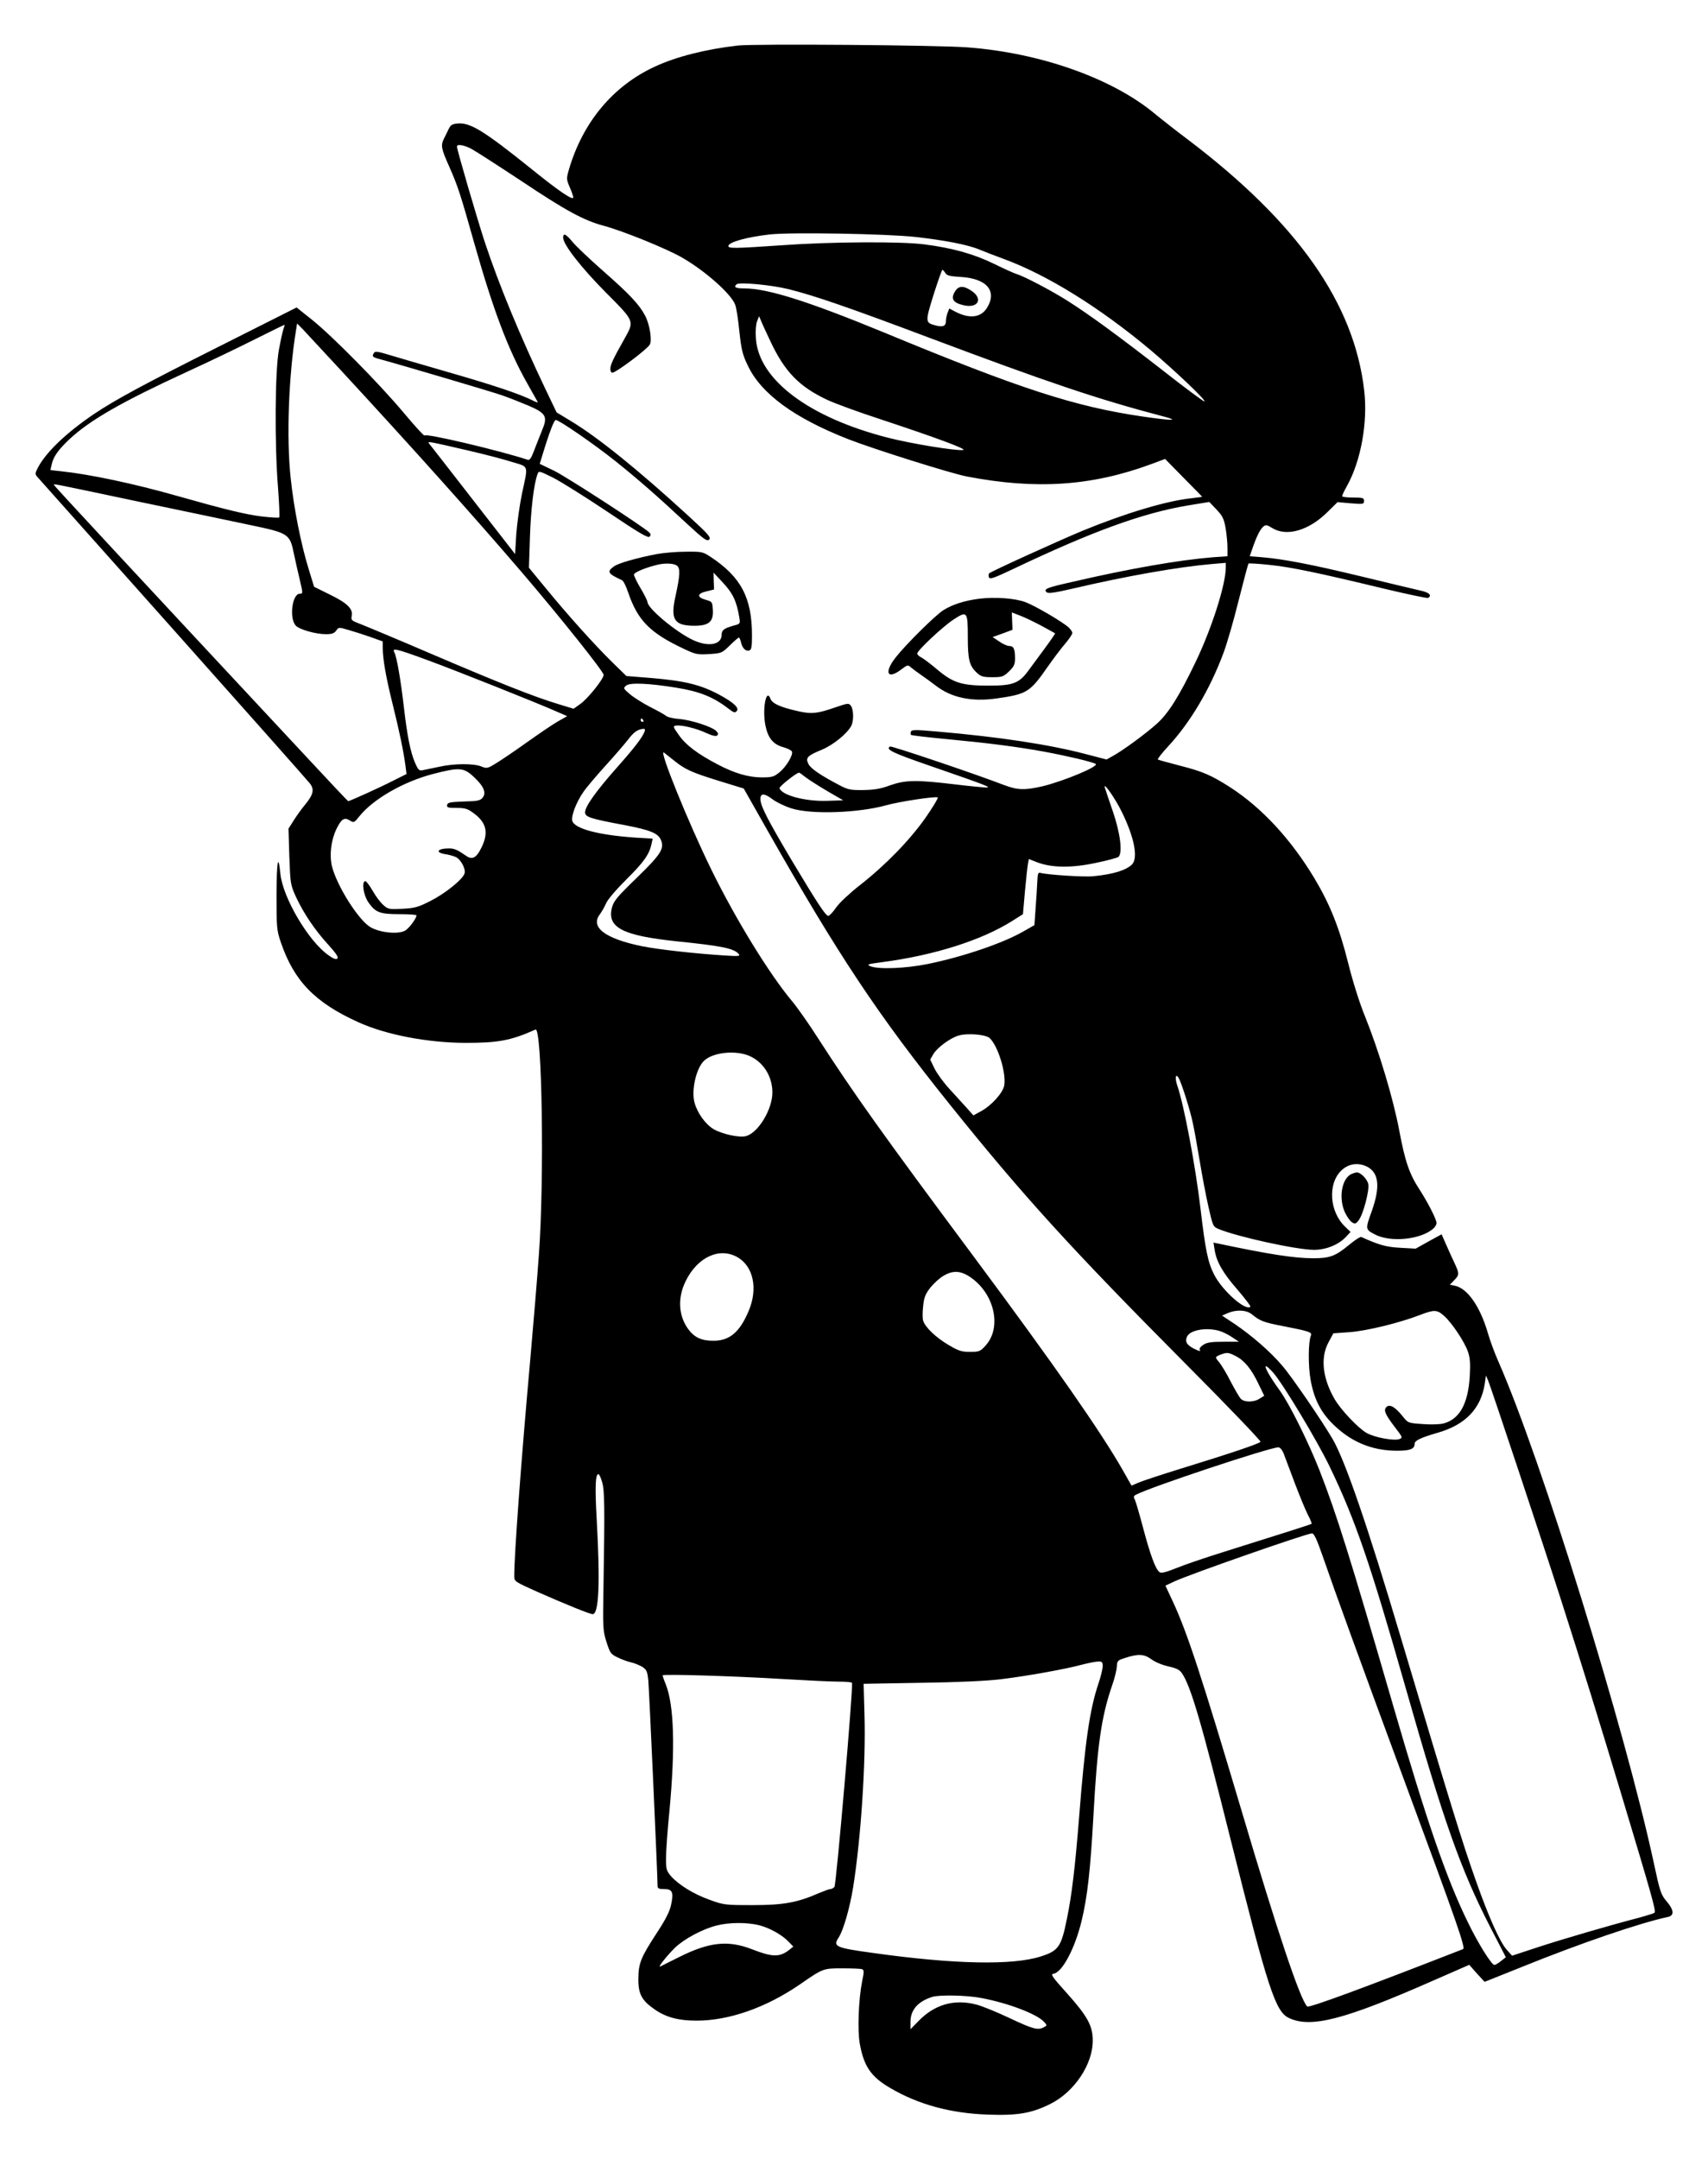  <svg version="1.0" xmlns="http://www.w3.org/2000/svg"
 width="1013pt" height="1280pt" viewBox="0 0 1013 1280"
 preserveAspectRatio="xMidYMid meet"><g transform="translate(0,1280) scale(0.1,-0.1)"
fill="#000000" stroke="none">
<path d="M4376 12530 c-192 -22 -365 -66 -492 -125 -248 -114 -428 -330 -510
-611 -15 -53 -15 -57 5 -104 12 -27 21 -54 21 -60 0 -21 -82 34 -249 169 -279
224 -360 274 -434 269 -35 -3 -44 -8 -56 -33 -8 -16 -20 -42 -28 -57 -20 -40
-16 -60 31 -165 52 -118 66 -161 150 -459 112 -395 200 -627 313 -827 32 -56
60 -106 62 -110 2 -5 -11 -1 -28 8 -75 38 -235 92 -511 171 -162 47 -324 94
-359 105 -51 15 -66 17 -73 7 -13 -21 -10 -25 30 -36 115 -31 668 -194 727
-215 39 -13 109 -41 157 -61 109 -47 118 -65 81 -152 -13 -33 -34 -85 -46
-117 -16 -43 -26 -57 -37 -53 -171 56 -607 159 -612 144 -2 -5 -57 55 -123
134 -144 172 -427 459 -548 555 l-88 70 -447 -225 c-466 -234 -626 -321 -752
-405 -163 -110 -285 -225 -335 -319 -17 -34 -18 -39 -4 -55 9 -10 371 -416
805 -903 434 -487 799 -898 811 -914 29 -36 22 -66 -27 -126 -21 -25 -51 -67
-68 -94 l-31 -49 5 -166 c6 -163 7 -167 40 -240 46 -98 112 -196 191 -282 45
-50 62 -74 54 -82 -7 -7 -23 -2 -52 19 -118 81 -272 342 -286 483 -13 128 -22
75 -23 -122 0 -199 1 -212 26 -285 78 -228 202 -356 458 -472 164 -75 410
-122 636 -123 196 0 271 14 416 79 39 18 53 -891 20 -1335 -9 -128 -32 -407
-51 -620 -53 -587 -96 -1166 -95 -1287 0 -30 4 -32 140 -93 177 -78 309 -131
325 -131 37 0 45 184 24 561 -11 192 -8 269 10 269 5 0 15 -21 22 -47 15 -50
16 -140 8 -633 -4 -231 -3 -249 18 -315 21 -65 25 -72 65 -91 24 -12 59 -25
78 -29 19 -4 49 -16 67 -26 28 -18 32 -26 38 -82 5 -51 55 -1160 55 -1219 0
-14 8 -18 39 -18 49 0 57 -18 41 -94 -8 -38 -32 -86 -82 -162 -98 -150 -111
-183 -112 -275 -1 -91 20 -130 99 -184 67 -46 141 -65 246 -65 192 0 409 76
609 212 143 99 141 98 257 98 56 0 108 -2 116 -5 12 -5 12 -16 0 -73 -21 -106
-28 -288 -14 -367 24 -135 66 -198 182 -265 165 -97 356 -149 575 -157 178 -7
263 8 373 63 143 71 253 236 252 377 0 86 -32 144 -151 277 -89 99 -101 115
-82 118 52 8 127 149 167 314 35 146 52 302 70 623 23 421 47 587 111 773 15
42 27 93 28 112 1 32 5 36 41 48 85 28 118 27 163 -5 24 -18 67 -35 102 -43
46 -10 65 -19 79 -39 53 -76 115 -287 292 -996 219 -875 263 -1011 343 -1049
130 -62 328 -11 855 221 l215 94 45 -51 46 -50 220 88 c351 142 700 261 868
297 38 8 35 42 -9 93 -33 39 -39 56 -75 225 -172 798 -667 2394 -921 2972 -22
49 -51 127 -64 173 -46 157 -121 264 -195 279 l-30 6 25 26 c32 33 32 39 2
104 -14 29 -36 78 -50 110 l-26 59 -77 -42 -77 -43 -90 5 c-85 5 -123 15 -232
64 -6 3 -38 -18 -72 -46 -81 -67 -114 -80 -213 -80 -113 0 -265 24 -563 87
l-29 6 7 -44 c11 -70 49 -137 137 -237 44 -52 78 -96 75 -99 -28 -28 -166 94
-215 190 -37 72 -52 146 -81 392 -30 254 -98 614 -137 727 -16 46 -11 77 7 48
16 -26 69 -192 84 -266 9 -39 27 -141 41 -225 14 -85 37 -207 52 -273 26 -115
28 -119 59 -132 113 -47 465 -124 567 -124 72 0 146 30 190 77 l27 29 -31 30
c-94 88 -106 255 -24 334 41 40 97 49 149 25 74 -35 84 -118 32 -265 -39 -108
-39 -109 19 -139 94 -49 274 -30 347 36 10 9 18 23 18 32 0 21 -51 121 -100
197 -61 93 -87 168 -121 351 -35 186 -119 468 -204 679 -31 75 -73 209 -99
314 -53 212 -109 350 -201 504 -139 231 -312 418 -500 539 -111 71 -162 93
-295 127 -69 18 -128 34 -133 37 -4 2 25 39 64 81 129 140 244 334 324 547 21
55 62 196 91 314 30 118 56 217 59 220 3 2 58 -1 123 -8 127 -13 287 -46 680
-141 139 -33 257 -58 262 -55 25 15 6 33 -47 44 -32 7 -186 44 -343 82 -299
72 -464 104 -592 115 l-76 6 18 52 c23 66 44 109 64 125 13 11 22 9 52 -10 85
-52 216 -15 327 95 l60 59 78 -7 c75 -6 79 -5 79 14 0 18 -6 20 -65 20 -36 0
-65 4 -65 8 0 5 13 33 30 63 82 148 123 377 101 564 -60 518 -395 994 -1045
1487 -72 54 -160 123 -196 153 -252 210 -677 361 -1110 394 -180 14 -1264 22
-1364 11z m-1583 -611 c23 -12 155 -97 293 -188 271 -181 376 -238 496 -270
115 -31 371 -135 463 -188 136 -78 291 -215 315 -279 7 -16 18 -87 25 -158 12
-110 19 -139 50 -203 79 -168 278 -313 599 -438 152 -59 606 -202 700 -220
411 -79 740 -57 1093 73 l83 31 110 -112 c60 -61 110 -111 110 -112 0 -1 -28
-5 -63 -9 -147 -15 -391 -88 -647 -193 -142 -59 -540 -240 -553 -252 -4 -4 -5
-15 -2 -24 6 -13 29 -5 143 49 473 225 769 332 1036 377 l128 21 43 -45 c36
-38 44 -55 54 -110 6 -36 11 -88 11 -116 l0 -51 -87 -6 c-199 -16 -494 -67
-838 -147 -147 -33 -167 -41 -148 -60 9 -9 46 -4 150 20 324 76 632 130 831
147 l82 7 0 -27 c0 -102 -84 -364 -180 -563 -97 -202 -161 -303 -228 -363 -64
-58 -196 -155 -258 -190 l-41 -23 -119 31 c-220 58 -517 103 -888 135 -124 11
-149 11 -153 0 -3 -8 -3 -16 0 -20 3 -3 94 -14 201 -24 254 -24 420 -45 586
-75 140 -26 285 -60 308 -73 24 -13 -183 -100 -312 -132 -108 -25 -150 -24
-232 7 -177 68 -667 233 -675 228 -29 -17 12 -37 247 -118 321 -111 357 -125
324 -125 -14 0 -99 8 -190 19 -226 27 -289 26 -381 -6 -56 -21 -94 -27 -159
-28 -75 -1 -91 2 -140 28 -109 57 -171 98 -185 126 -19 37 -8 49 79 85 68 28
151 96 175 142 15 30 14 95 -2 118 -13 17 -17 17 -90 -8 -109 -38 -144 -42
-226 -23 -106 24 -151 45 -162 74 -25 66 -49 -65 -29 -161 15 -73 46 -111 106
-127 25 -7 48 -19 51 -26 8 -20 -34 -90 -73 -122 -33 -27 -44 -31 -105 -31
-79 0 -162 24 -261 76 -119 62 -191 116 -231 174 -36 50 -37 54 -18 57 33 5
121 -16 180 -44 38 -17 58 -21 65 -14 7 7 5 15 -6 26 -25 25 -146 65 -218 71
-36 3 -72 11 -80 19 -8 7 -51 31 -95 53 -44 23 -98 57 -120 76 -39 34 -40 35
-20 51 23 18 135 13 295 -13 138 -22 221 -55 311 -125 32 -24 38 -26 49 -13
15 18 -19 50 -102 95 -113 61 -208 84 -415 101 l-138 11 -83 81 c-109 107
-265 281 -393 437 l-102 124 6 181 c5 162 23 316 45 374 7 21 9 20 94 -22 47
-24 192 -115 322 -202 184 -124 239 -156 248 -147 9 9 9 15 -2 26 -43 39 -487
327 -562 364 l-87 42 13 42 c43 143 72 218 82 218 20 0 233 -147 359 -248 133
-107 241 -201 418 -366 103 -95 120 -107 133 -95 12 13 -4 31 -126 143 -297
272 -536 465 -698 562 l-81 49 -67 140 c-148 310 -274 614 -358 867 -43 130
-166 550 -166 569 0 16 39 10 83 -12z m2637 -524 c170 -19 311 -46 377 -74 27
-11 93 -37 148 -57 256 -94 567 -287 866 -537 146 -123 339 -306 322 -307 -6
0 -116 81 -243 181 -266 207 -442 336 -574 419 -94 59 -252 142 -296 155 -14
4 -74 31 -135 61 -119 58 -247 94 -412 115 -135 18 -555 16 -844 -5 -278 -19
-319 -20 -319 -5 0 23 106 53 245 69 124 14 696 4 865 -15z m177 -214 c9 -15
27 -19 91 -23 156 -9 219 -85 154 -186 -36 -55 -102 -63 -184 -21 l-38 20 -10
-26 c-6 -15 -10 -37 -10 -50 0 -29 -19 -36 -63 -24 -60 16 -60 21 -10 182 26
81 49 147 52 147 4 0 11 -8 18 -19z m-932 -95 c154 -38 362 -110 830 -286 710
-267 1006 -367 1395 -469 100 -26 53 -26 -120 -1 -405 59 -726 163 -1540 500
-445 183 -687 260 -825 260 -52 0 -65 7 -47 24 13 15 206 -3 307 -28z m-105
-311 c84 -179 171 -268 335 -345 44 -21 186 -73 315 -115 332 -110 520 -179
492 -183 -42 -6 -310 38 -446 73 -469 120 -768 345 -783 590 -3 42 0 82 7 100
l12 30 11 -25 c5 -14 31 -70 57 -125z m-2889 74 c-5 -14 -17 -69 -27 -124 -23
-124 -26 -559 -5 -818 7 -93 10 -171 7 -175 -4 -3 -50 0 -104 6 -96 12 -216
41 -502 122 -256 73 -523 129 -688 146 l-63 7 7 31 c10 48 39 89 107 153 120
112 312 222 697 399 129 59 312 147 405 194 94 47 171 85 173 84 1 0 -2 -12
-7 -25z m345 -249 c414 -448 787 -864 1067 -1191 233 -272 487 -591 487 -610
0 -25 -95 -143 -140 -174 l-38 -27 -89 27 c-146 44 -352 126 -745 294 -205 88
-399 169 -430 181 -53 20 -57 23 -52 48 9 42 -27 77 -130 127 l-93 46 -33 107
c-45 147 -87 357 -106 537 -26 240 -12 611 32 879 l6 38 33 -33 c17 -19 122
-131 231 -249z m751 -471 c94 -22 211 -52 260 -68 102 -31 96 -14 59 -187 -14
-67 -29 -175 -34 -240 l-7 -119 -249 320 c-137 176 -253 326 -260 334 -13 16
-16 17 231 -40z m-1970 -300 c263 -55 566 -118 673 -141 234 -49 239 -52 264
-175 9 -43 25 -113 35 -155 18 -77 18 -78 -1 -78 -45 0 -64 -145 -24 -189 21
-23 118 -51 179 -51 35 0 49 5 61 21 14 21 15 21 73 4 32 -9 91 -28 131 -42
l72 -26 0 -39 c0 -64 19 -174 60 -338 39 -157 64 -277 75 -362 l6 -47 -82 -41
c-76 -39 -255 -120 -264 -120 -2 0 -120 125 -262 278 -997 1069 -1483 1592
-1483 1597 0 7 -34 14 487 -96z m1721 -940 c162 -59 670 -261 781 -311 l55
-24 -55 -31 c-30 -17 -112 -73 -184 -124 -71 -51 -154 -107 -184 -125 -50 -31
-55 -31 -87 -18 -44 18 -161 18 -249 -2 -38 -8 -82 -17 -96 -20 -23 -5 -28 -1
-48 45 -27 63 -46 158 -66 331 -18 157 -42 296 -56 322 -15 28 6 24 189 -43z
m1287 -359 c3 -5 1 -10 -4 -10 -6 0 -11 5 -11 10 0 6 2 10 4 10 3 0 8 -4 11
-10z m8 -67 c-12 -34 -62 -99 -168 -218 -121 -137 -185 -227 -185 -261 0 -28
31 -38 235 -76 152 -29 198 -48 215 -88 21 -52 0 -85 -144 -225 -114 -110
-136 -137 -146 -174 -32 -120 61 -168 385 -202 265 -27 339 -42 366 -75 11
-13 1 -14 -82 -9 -185 12 -396 36 -491 55 -221 45 -310 114 -249 191 10 14 26
41 35 62 9 23 59 81 120 142 103 102 137 149 150 211 l7 32 -103 6 c-219 15
-362 53 -374 100 -7 29 24 110 65 169 17 26 76 95 130 155 54 59 115 130 136
157 34 45 57 61 92 64 8 1 10 -6 6 -16z m177 -174 c62 -50 102 -69 268 -120
l143 -44 136 -240 c428 -754 659 -1101 1090 -1638 434 -540 711 -845 1401
-1539 244 -245 441 -451 438 -456 -7 -11 -166 -65 -481 -162 -110 -34 -219
-70 -242 -80 l-42 -18 -51 90 c-131 230 -406 624 -885 1268 -542 728 -714 970
-921 1291 -54 85 -125 186 -157 224 -134 160 -334 485 -478 779 -136 277 -316
721 -281 694 9 -7 37 -29 62 -49z m-1190 -95 c60 -56 76 -95 52 -124 -15 -17
-31 -20 -112 -22 -81 -3 -95 -6 -98 -20 -3 -16 5 -18 56 -18 49 0 66 -5 98
-29 80 -57 94 -118 48 -209 -29 -59 -54 -72 -91 -45 -49 34 -68 43 -100 43
-68 0 -85 -24 -23 -34 21 -3 50 -11 63 -17 30 -14 61 -71 52 -98 -11 -35 -114
-118 -201 -162 -74 -38 -94 -43 -167 -47 -77 -4 -85 -3 -112 21 -17 14 -46 52
-65 86 -19 33 -39 59 -45 57 -21 -7 -9 -84 20 -126 42 -60 68 -70 185 -70 55
0 100 -3 100 -7 0 -18 -41 -73 -65 -89 -38 -25 -149 -15 -208 19 -71 42 -198
243 -228 360 -16 66 -6 153 25 219 30 63 48 75 82 53 22 -14 25 -13 56 26 82
102 260 204 435 250 158 41 183 39 243 -17z m1969 -3 c20 -15 78 -52 129 -82
l93 -54 -97 -3 c-129 -4 -267 33 -281 75 -3 9 98 90 116 92 2 1 20 -12 40 -28z
m1875 -206 c74 -151 97 -272 60 -310 -36 -35 -110 -58 -229 -70 -55 -6 -278 9
-315 20 -13 4 -16 -6 -18 -53 -1 -31 -6 -102 -10 -157 l-7 -100 -65 -37 c-121
-70 -360 -151 -566 -193 -132 -27 -292 -33 -341 -14 -25 11 -19 13 72 25 305
40 588 130 767 243 l65 41 12 137 c7 76 15 150 18 164 l5 26 51 -20 c86 -32
201 -34 346 -3 69 14 130 31 135 36 25 25 10 142 -34 270 -24 69 -45 132 -47
140 -12 41 63 -66 101 -145z m-2069 74 c22 -16 71 -40 110 -52 117 -37 398
-27 562 19 74 21 296 55 305 46 3 -4 -30 -59 -74 -122 -94 -133 -236 -279
-388 -398 -59 -46 -120 -103 -140 -131 -19 -28 -40 -50 -47 -51 -16 0 -60 67
-215 325 -146 246 -188 327 -188 368 0 36 24 35 75 -4z m1284 -1413 c50 -46
100 -209 87 -282 -9 -45 -76 -119 -139 -153 l-44 -24 -39 44 c-22 24 -68 75
-103 113 -35 38 -75 93 -89 122 l-25 52 19 33 c22 37 98 94 148 109 52 16 161
7 185 -14z m-1438 -101 c90 -32 150 -121 150 -222 0 -101 -85 -241 -158 -259
-39 -10 -139 12 -190 41 -49 29 -97 96 -114 158 -20 75 11 208 59 250 51 46
171 60 253 32z m-55 -1200 c93 -55 120 -187 64 -318 -53 -126 -114 -177 -210
-176 -69 0 -110 19 -146 66 -60 79 -67 188 -17 288 70 143 202 203 309 140z
m1376 -115 c146 -97 192 -300 93 -408 -31 -34 -37 -37 -92 -37 -51 0 -68 6
-129 42 -73 43 -137 104 -149 143 -4 12 -4 51 0 85 5 52 13 72 42 110 20 25
55 57 77 70 56 34 102 32 158 -5z m1675 -224 c45 -37 68 -46 176 -67 160 -31
180 -37 172 -57 -16 -37 -17 -179 -2 -263 23 -130 73 -216 173 -299 97 -81
212 -122 343 -121 76 0 101 11 101 41 0 19 35 36 135 65 166 47 258 143 281
291 l7 49 13 -30 c17 -40 333 -990 429 -1290 130 -405 231 -732 360 -1160 182
-605 208 -696 198 -705 -4 -4 -46 -17 -93 -30 -173 -45 -440 -123 -594 -173
l-158 -52 -34 38 c-39 46 -104 190 -178 399 -84 236 -150 451 -446 1443 -201
676 -334 1061 -408 1186 -62 106 -242 369 -297 432 -68 81 -181 179 -283 248
l-74 49 34 15 c52 22 112 19 145 -9z m1137 -7 c46 -40 123 -155 143 -215 12
-36 14 -69 10 -144 -10 -163 -60 -253 -154 -279 -21 -6 -74 -8 -125 -4 -86 6
-87 6 -118 45 -44 55 -76 74 -95 58 -22 -18 -11 -44 47 -120 47 -61 48 -64 28
-72 -33 -12 -150 10 -196 37 -51 30 -151 136 -188 199 -72 124 -86 246 -37
337 l29 54 98 7 c102 8 291 54 414 101 85 33 103 33 144 -4z m-1334 -89 c19
-5 54 -22 76 -37 l42 -28 -92 0 c-72 0 -98 -4 -119 -18 -15 -10 -25 -22 -22
-27 9 -14 -1 -12 -34 4 -43 23 -53 40 -42 69 16 41 112 59 191 37z m99 -150
c51 -25 94 -78 135 -165 l34 -70 -27 -17 c-34 -23 -93 -23 -113 0 -8 9 -35 55
-59 101 -23 46 -54 97 -67 113 -27 32 -27 33 8 47 36 14 47 13 89 -9z m223
-99 c61 -71 261 -404 334 -556 152 -315 240 -572 448 -1302 228 -802 329
-1087 506 -1431 l91 -176 -28 -22 c-15 -13 -33 -23 -40 -24 -16 0 -97 128
-158 255 -127 259 -245 603 -440 1275 -260 896 -337 1141 -440 1405 -66 167
-175 387 -234 470 -61 84 -95 145 -82 145 5 0 24 -18 43 -39z m61 -478 c8 -21
38 -101 67 -178 29 -77 64 -161 78 -188 14 -26 23 -49 21 -51 -4 -4 -94 -33
-534 -171 -99 -31 -220 -72 -268 -92 -66 -26 -91 -32 -101 -23 -24 19 -55 106
-96 260 -22 83 -44 159 -50 170 -8 15 -7 21 7 28 84 45 788 279 844 281 10 1
23 -14 32 -36z m232 -610 c72 -209 218 -610 485 -1333 317 -857 363 -989 347
-996 -587 -229 -914 -350 -924 -340 -41 39 -175 437 -388 1156 -238 800 -324
1063 -410 1247 l-43 92 51 24 c91 43 785 285 818 286 12 1 29 -35 64 -136z
m-1305 -651 c0 -16 -11 -61 -24 -100 -53 -155 -81 -350 -116 -797 -24 -299
-43 -459 -72 -600 -34 -169 -50 -191 -157 -225 -167 -53 -513 -46 -991 21
-226 31 -241 38 -206 92 28 42 66 175 86 298 46 289 76 740 67 1025 l-5 181
342 6 c219 3 387 11 471 21 156 19 384 60 480 86 39 10 82 19 98 19 23 1 27
-3 27 -27z m-1890 -77 c135 -8 280 -15 322 -15 42 0 79 -3 81 -7 9 -15 -93
-1196 -104 -1210 -6 -7 -17 -13 -24 -13 -7 0 -37 -11 -66 -23 -129 -57 -212
-72 -394 -72 -164 0 -173 1 -255 31 -96 34 -183 88 -230 140 -27 32 -30 41
-30 107 0 40 9 169 21 287 34 365 27 618 -22 743 -11 26 -19 51 -19 54 0 9
425 -4 720 -22z m-145 -1460 c64 -17 136 -58 175 -100 l25 -26 -25 -20 c-57
-44 -99 -43 -222 5 -140 54 -252 42 -428 -46 -58 -29 -109 -54 -114 -57 -18
-8 40 65 88 112 55 52 160 109 246 131 73 19 182 20 255 1z m1316 -431 c159
-30 330 -95 372 -142 18 -20 18 -21 -2 -31 -35 -19 -63 -12 -203 54 -76 36
-166 73 -200 81 -129 33 -245 0 -340 -98 l-48 -49 0 43 c0 72 44 122 130 149
44 13 205 10 291 -7z"/>
<path d="M3340 11391 c0 -41 108 -179 254 -326 171 -172 169 -167 110 -273
-68 -120 -84 -155 -84 -179 0 -13 5 -23 11 -23 22 0 206 138 223 167 14 25 0
117 -27 170 -35 67 -92 128 -254 270 -76 67 -155 142 -176 167 -41 50 -57 57
-57 27z"/>
<path d="M3895 9515 c-119 -23 -229 -54 -255 -74 -42 -31 -35 -42 49 -81 8 -3
24 -35 36 -71 57 -167 128 -240 329 -335 72 -34 81 -36 152 -32 74 5 76 6 123
52 25 25 50 46 53 46 4 0 9 -13 13 -29 8 -35 29 -55 50 -47 12 4 15 23 15 88
0 224 -65 347 -245 466 -47 31 -52 32 -149 31 -56 0 -132 -7 -171 -14z m119
-68 c22 -16 20 -55 -9 -188 -29 -133 -5 -169 114 -169 85 0 113 24 109 93 -3
49 -4 50 -43 61 -53 15 -51 37 5 50 l45 11 -2 50 -1 50 57 -61 c57 -61 80
-108 96 -206 6 -37 5 -37 -37 -48 -53 -15 -68 -26 -68 -53 0 -60 -78 -74 -169
-32 -103 48 -271 189 -271 226 0 7 -18 43 -40 80 -22 37 -40 74 -40 82 0 14
75 44 145 60 41 9 92 7 109 -6z"/>
<path d="M5806 9250 c-85 -11 -155 -33 -210 -67 -47 -29 -222 -202 -284 -281
-70 -89 -50 -134 32 -72 39 29 40 30 60 12 12 -10 39 -30 61 -45 22 -15 60
-43 85 -62 93 -72 213 -97 361 -76 180 26 197 36 303 188 32 46 77 106 102
135 24 28 44 58 44 65 0 7 -10 22 -22 33 -34 32 -198 128 -256 150 -61 23
-181 32 -276 20z m374 -162 c41 -22 76 -42 78 -43 1 -1 -26 -41 -60 -87 -35
-47 -79 -107 -98 -133 -55 -76 -92 -90 -235 -90 -161 0 -212 16 -307 96 -40
34 -83 66 -95 72 -13 6 -23 16 -23 22 0 18 149 158 214 201 82 54 86 49 86
-101 0 -137 9 -173 55 -215 23 -21 36 -25 90 -25 59 0 67 3 100 35 29 28 35
41 35 76 0 57 -8 74 -34 74 -12 0 -39 12 -60 27 l-39 26 59 21 59 22 -2 52 -2
51 52 -20 c29 -11 86 -39 127 -61z"/>
<path d="M5666 11075 c-30 -46 -15 -70 50 -85 85 -19 116 38 47 85 -47 32 -76
32 -97 0z"/>
<path d="M8014 5839 c-58 -29 -76 -146 -36 -230 12 -24 30 -50 41 -56 17 -11
23 -9 39 12 27 34 65 179 57 215 -6 30 -47 71 -69 69 -6 0 -20 -5 -32 -10z"/>
</g>
</svg>
